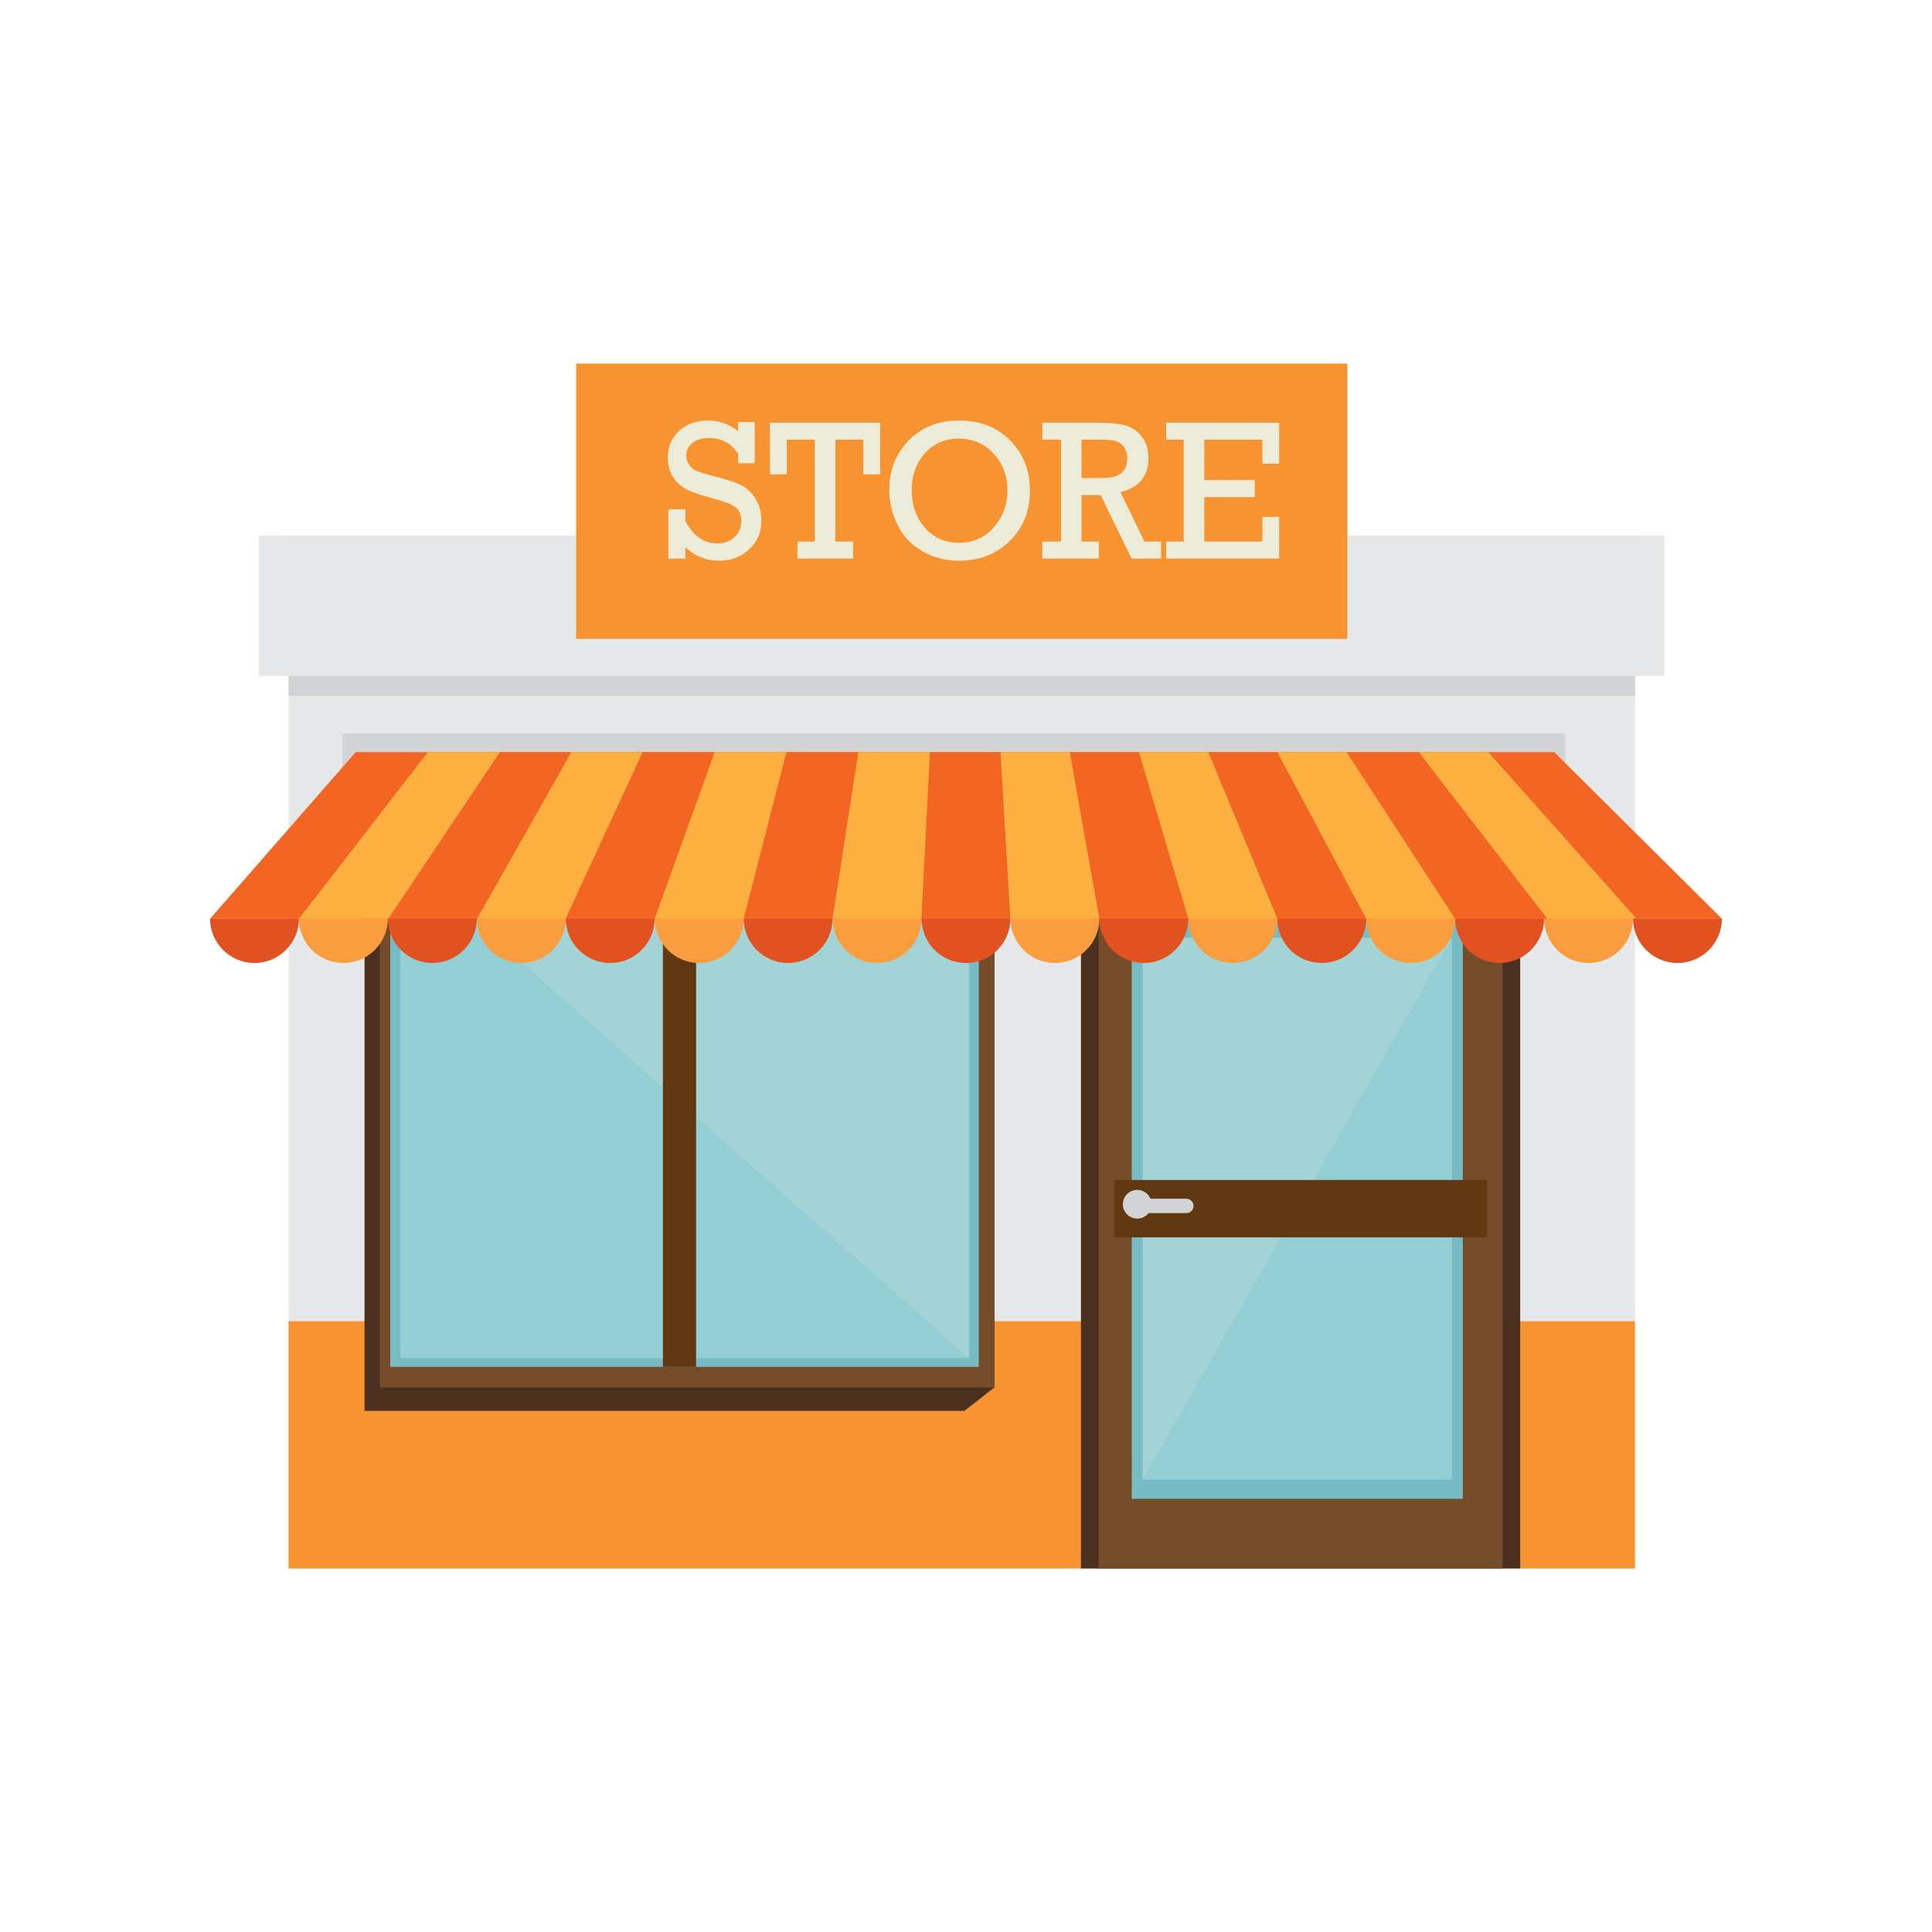 <?xml version="1.0" encoding="utf-8"?>
<!-- Generator: Adobe Illustrator 13.0.0, SVG Export Plug-In . SVG Version: 6.00 Build 14948)  -->
<!DOCTYPE svg PUBLIC "-//W3C//DTD SVG 1.1//EN" "http://www.w3.org/Graphics/SVG/1.1/DTD/svg11.dtd">
<svg version="1.1" id="Capa_1" xmlns="http://www.w3.org/2000/svg" xmlns:xlink="http://www.w3.org/1999/xlink" x="0px" y="0px"
	 width="425.2px" height="425.2px" viewBox="0 0 425.2 425.2" enable-background="new 0 0 425.2 425.2" xml:space="preserve">
<g>
	<rect x="63.508" y="117.845" fill="#E7E8E9" width="296.324" height="227.343"/>
	<rect x="56.992" y="117.845" fill="#E7E8E9" width="309.354" height="30.928"/>
	<rect x="63.508" y="148.772" fill="#D1D3D4" width="296.324" height="4.371"/>
	<rect x="63.508" y="290.783" fill="#F79431" width="296.324" height="54.404"/>
	<rect x="237.9" y="186.823" fill="#4C301F" width="96.67" height="158.364"/>
	<rect x="241.785" y="191.194" fill="#754C29" width="88.898" height="153.993"/>
	<rect x="249.074" y="202.153" fill="#77BBC5" width="72.865" height="127.709"/>
	<rect x="251.502" y="206.409" fill="#93CED4" width="68.01" height="119.197"/>
	<polygon fill="#A4D3D5" points="251.502,325.606 251.502,206.409 319.512,206.409 	"/>
	<rect x="245.189" y="259.689" fill="#603913" width="82.094" height="12.632"/>
	<g>
		<polygon fill="#4C301F" points="80.23,310.513 80.23,186.264 83.59,182.026 218.857,182.026 218.857,305.347 212.254,310.513 		
			"/>
		<rect x="83.59" y="182.026" fill="#754C29" width="135.268" height="123.32"/>
		<rect x="85.896" y="186.264" fill="#77BBC5" width="129.512" height="114.564"/>
		<rect x="88.086" y="188.202" fill="#93CED4" width="125.133" height="110.688"/>
		<polygon fill="#A4D3D5" points="88.086,188.202 213.219,188.202 213.219,298.89 		"/>
		<rect x="145.891" y="186.264" fill="#603913" width="7.305" height="114.564"/>
	</g>
	<path fill="#D1D3D4" d="M253.443,265.032c0,1.747-1.41,3.162-3.154,3.162c-1.746,0-3.162-1.415-3.162-3.162
		c0-1.738,1.416-3.154,3.162-3.154C252.033,261.878,253.443,263.294,253.443,265.032z"/>
	<path fill="#D1D3D4" d="M262.678,265.401c0,0.869-0.711,1.577-1.584,1.577h-9.227c-0.871,0-1.578-0.708-1.578-1.577l0,0
		c0-0.873,0.707-1.581,1.578-1.581h9.227C261.967,263.82,262.678,264.528,262.678,265.401L262.678,265.401z"/>
	<rect x="75.365" y="161.401" fill="#D1D3D4" width="269.123" height="8.258"/>
	<polygon fill="#F26522" points="46.225,202.208 378.975,202.208 342.059,165.532 78.287,165.532 	"/>
	<polygon fill="#FBB040" points="65.791,202.208 360.203,202.208 327.541,165.532 94.158,165.532 	"/>
	<polygon fill="#F26522" points="85.451,202.208 340.549,202.208 312.24,165.532 110.029,165.532 	"/>
	<polygon fill="#FBB040" points="105.004,202.208 320.252,202.208 296.365,165.532 125.738,165.532 	"/>
	<polygon fill="#F26522" points="124.463,202.208 300.678,202.208 281.125,165.532 141.443,165.532 	"/>
	<polygon fill="#FBB040" points="144.086,202.208 281.133,202.208 265.928,165.532 157.289,165.532 	"/>
	<polygon fill="#F26522" points="163.656,202.208 261.529,202.208 250.668,165.532 173.09,165.532 	"/>
	<polygon fill="#FBB040" points="183.234,202.208 241.953,202.208 235.439,165.532 188.891,165.532 	"/>
	<polygon fill="#F26522" points="202.783,202.208 222.357,202.208 220.184,165.532 204.67,165.532 	"/>
	<path fill="#E25220" d="M46.225,202.208c0.033,5.377,4.4,9.729,9.783,9.729c5.385,0,9.752-4.352,9.783-9.729H46.225z"/>
	<path fill="#F99D3E" d="M65.799,202.208c0.033,5.377,4.396,9.729,9.781,9.729c5.387,0,9.75-4.352,9.783-9.729H65.799z"/>
	<path fill="#E25220" d="M85.373,202.208c0.029,5.377,4.396,9.729,9.781,9.729c5.387,0,9.75-4.352,9.783-9.729H85.373z"/>
	<path fill="#F99D3E" d="M104.947,202.208c0.031,5.377,4.397,9.729,9.781,9.729c5.387,0,9.75-4.352,9.779-9.729H104.947z"/>
	<path fill="#E25220" d="M124.523,202.208c0.03,5.377,4.395,9.729,9.78,9.729c5.386,0,9.75-4.352,9.783-9.729H124.523z"/>
	<path fill="#F99D3E" d="M144.098,202.208c0.029,5.377,4.395,9.729,9.779,9.729c5.387,0,9.75-4.352,9.779-9.729H144.098z"/>
	<path fill="#E25220" d="M163.672,202.208c0.029,5.377,4.393,9.729,9.779,9.729s9.75-4.352,9.779-9.729H163.672z"/>
	<path fill="#F99D3E" d="M183.246,202.208c0.029,5.377,4.393,9.729,9.779,9.729s9.75-4.352,9.779-9.729H183.246z"/>
	<path fill="#E25220" d="M202.82,202.208c0.029,5.377,4.393,9.729,9.779,9.729c5.385,0,9.75-4.352,9.779-9.729H202.82z"/>
	<path fill="#F99D3E" d="M222.395,202.208c0.029,5.377,4.393,9.729,9.779,9.729c5.385,0,9.75-4.352,9.779-9.729H222.395z"/>
	<path fill="#E25220" d="M241.965,202.208c0.033,5.377,4.396,9.729,9.783,9.729c5.385,0,9.748-4.352,9.781-9.729H241.965z"/>
	<path fill="#F99D3E" d="M261.539,202.208c0.033,5.377,4.396,9.729,9.783,9.729c5.381,0,9.752-4.352,9.781-9.729H261.539z"/>
	<path fill="#E25220" d="M281.113,202.208c0.029,5.377,4.396,9.729,9.783,9.729c5.381,0,9.752-4.352,9.781-9.729H281.113z"/>
	<path fill="#F99D3E" d="M300.688,202.208c0.033,5.377,4.396,9.729,9.781,9.729c5.387,0,9.75-4.352,9.783-9.729H300.688z"/>
	<path fill="#E25220" d="M320.26,202.208c0.033,5.377,4.398,9.729,9.783,9.729c5.383,0,9.754-4.352,9.779-9.729H320.26z"/>
	<path fill="#F99D3E" d="M339.834,202.208c0.033,5.377,4.398,9.729,9.783,9.729c5.383,0,9.75-4.352,9.779-9.729H339.834z"/>
	<path fill="#E25220" d="M359.408,202.208c0.033,5.377,4.396,9.729,9.783,9.729c5.383,0,9.746-4.352,9.779-9.729H359.408z"/>
	<rect x="126.803" y="80.013" fill="#F79431" width="169.728" height="60.595"/>
	<g>
		<path fill="#ECECD8" d="M147.096,122.938v-10.861h3.742v2.646c1.793,3.255,4.137,4.882,7.033,4.882
			c1.477,0,2.725-0.451,3.742-1.354c1.018-0.903,1.527-2.086,1.527-3.549c0-1.419-0.416-2.44-1.248-3.064s-2.402-1.244-4.711-1.86
			c-2.68-0.717-4.666-1.395-5.957-2.032c-1.289-0.638-2.318-1.549-3.086-2.731c-0.768-1.184-1.15-2.584-1.15-4.205
			c0-2.509,0.836-4.513,2.506-6.01c1.67-1.499,3.768-2.249,6.291-2.249c2.395,0,4.615,0.774,6.666,2.323v-2h3.656v9.075h-3.656
			v-2.086c-1.533-2.308-3.648-3.462-6.344-3.462c-1.635,0-2.889,0.376-3.763,1.129c-0.875,0.753-1.313,1.652-1.313,2.699
			c0,0.803,0.223,1.509,0.668,2.118c0.443,0.609,1.01,1.058,1.697,1.344c0.689,0.287,2.045,0.688,4.066,1.203
			c2.639,0.686,4.553,1.326,5.742,1.922s2.215,1.588,3.076,2.979c0.859,1.392,1.289,2.99,1.289,4.797c0,2.554-0.9,4.662-2.699,6.325
			c-1.799,1.664-4.025,2.496-6.678,2.496c-2.725,0-5.176-0.982-7.355-2.947v2.474H147.096z"/>
		<path fill="#ECECD8" d="M179.334,119.196V96.765h-6.172v7.635h-3.699V93.022h24.238v11.377h-3.699v-7.635h-6.15v22.432h3.893
			v3.742h-12.238v-3.742H179.334z"/>
		<path fill="#ECECD8" d="M195.723,107.841c0-4.345,1.42-7.979,4.258-10.904c2.84-2.925,6.539-4.388,11.098-4.388
			c4.604,0,8.352,1.463,11.248,4.388s4.346,6.589,4.346,10.99c0,4.487-1.475,8.19-4.42,11.108
			c-2.947,2.918-6.693,4.377-11.238,4.377c-2.896,0-5.559-0.692-7.99-2.076c-2.429-1.383-4.254-3.312-5.472-5.785
			C196.332,113.077,195.723,110.508,195.723,107.841z M200.648,107.862c0,3.283,0.959,6.036,2.881,8.259s4.445,3.333,7.57,3.333
			c3.098,0,5.643-1.136,7.635-3.408c1.994-2.273,2.99-4.987,2.99-8.141c0-3.184-1.016-5.875-3.043-8.076
			c-2.029-2.2-4.578-3.301-7.646-3.301c-3.053,0-5.549,1.082-7.484,3.247C201.615,101.94,200.648,104.636,200.648,107.862z"/>
		<path fill="#ECECD8" d="M233.51,119.196V96.765h-4.107v-3.742h12.152c2.537,0,4.551,0.197,6.043,0.592
			c1.49,0.395,2.723,1.226,3.699,2.494c0.975,1.27,1.463,2.85,1.463,4.742c0,3.957-2.057,6.444-6.168,7.462l5.285,10.884h3.656
			v3.742h-6.48l-6.811-13.979h-4.215v10.237h3.828v3.742h-12.453v-3.742H233.51z M238.027,105.217h3.527
			c1.705,0,2.963-0.111,3.773-0.333c0.811-0.223,1.473-0.674,1.99-1.355c0.516-0.681,0.773-1.595,0.773-2.742
			c0-0.975-0.262-1.799-0.785-2.473s-1.168-1.1-1.936-1.28c-0.768-0.179-1.939-0.269-3.516-0.269h-3.828V105.217z"/>
		<path fill="#ECECD8" d="M260.523,119.196V96.765h-3.871v-3.742h24.861v9.012h-3.699v-5.27h-12.775v8.903h11.119v3.742h-11.119
			v9.786h12.775v-5.441h3.699v9.183h-24.861v-3.742H260.523z"/>
	</g>
</g>
</svg>
